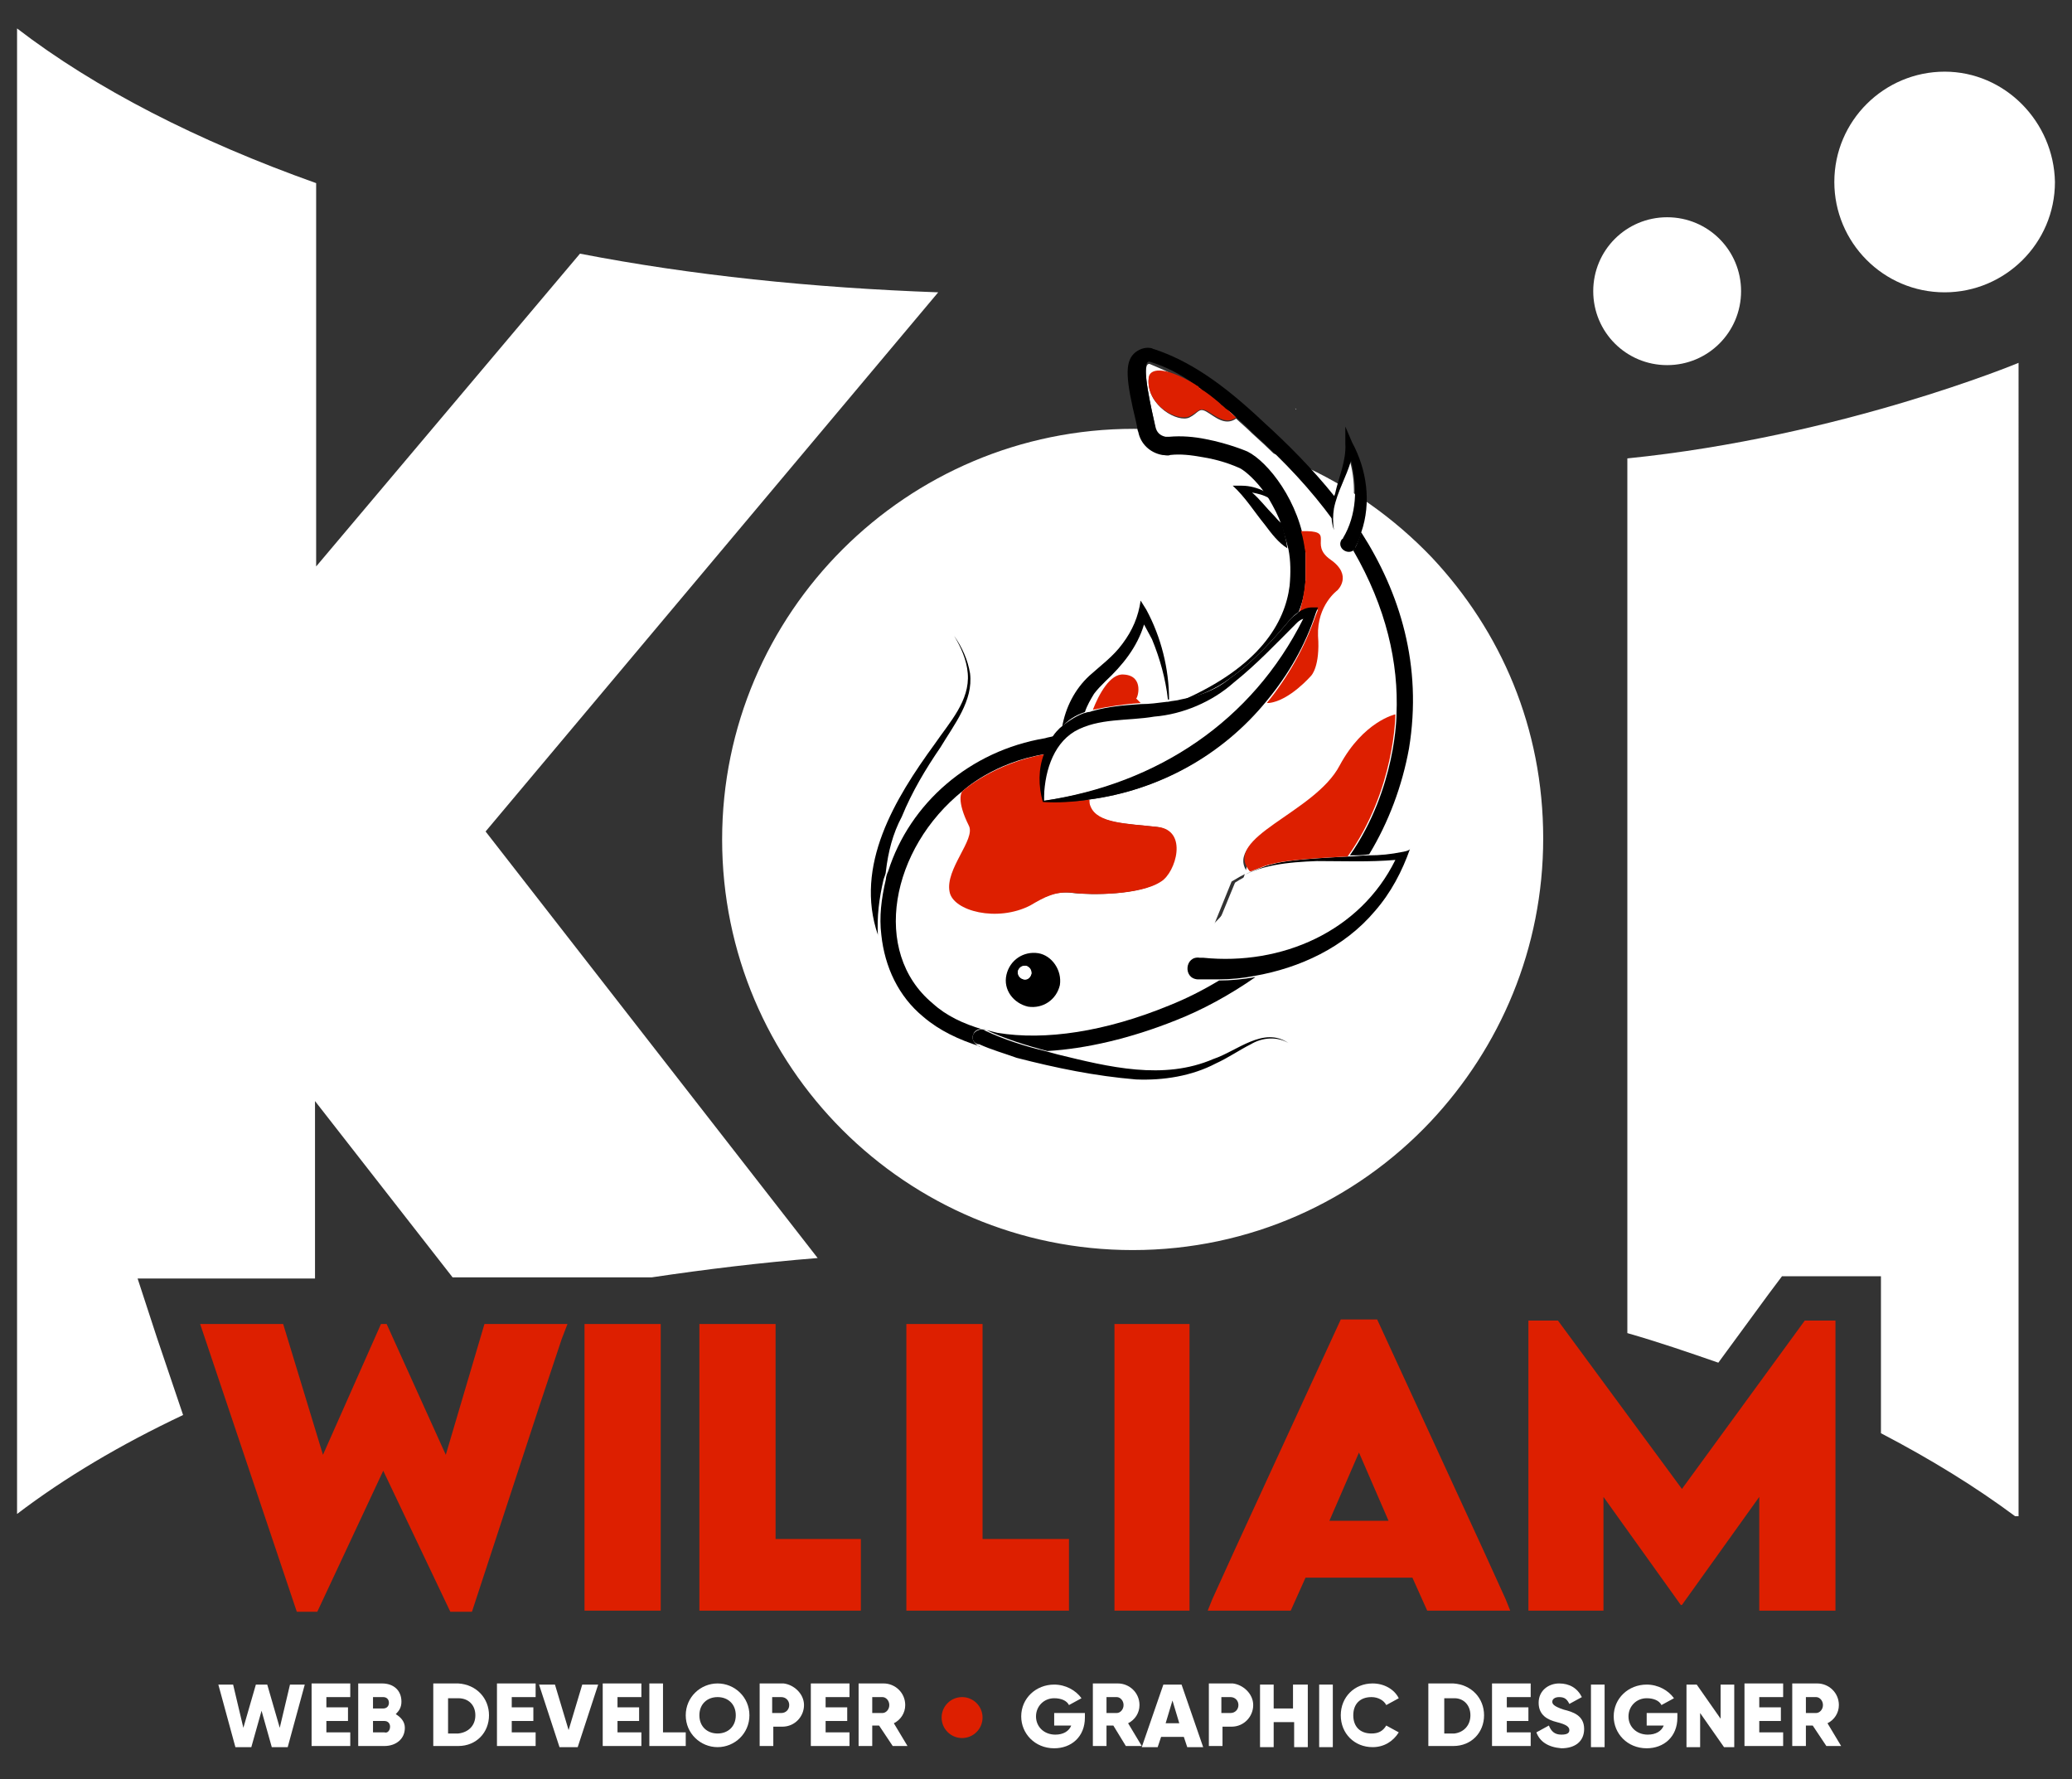 <?xml version="1.0" encoding="utf-8"?>
<!-- Generator: Adobe Illustrator 27.0.0, SVG Export Plug-In . SVG Version: 6.00 Build 0)  -->
<svg version="1.1" id="Calque_2_00000132800061194556540330000011256105506702903433_"
	 xmlns="http://www.w3.org/2000/svg" xmlns:xlink="http://www.w3.org/1999/xlink" x="0px" y="0px" viewBox="0 0 182.2 156.4"
	 style="enable-background:new 0 0 182.2 156.4;" xml:space="preserve">
<rect x="0" y="0" width="182.2" height="156.4" fill="#333333" stroke="none"/>
<style type="text/css">
	.st0{fill:#FFFFFF;}
	.st1{fill:#DD1F00;}
</style>
<g>
	<path class="st0" d="M12.1,112.4h5.5h7.2h2.9V96.8l12.1,15.5h2.7h4.8h2.4h1.6h4h2c4.7-0.7,9.6-1.3,14.6-1.7L42.7,73.1l39.8-47.4
		c-11.1-0.4-21.7-1.5-31.5-3.4L27.8,49.8V16.1C17.4,12.4,8.4,7.8,1.5,2.5v130.6c4.2-3.2,9.1-6.1,14.6-8.7l-2.3-6.8L12.1,112.4z"/>
	<path class="st0" d="M143.1,117.2c2.8,0.8,5.4,1.7,8,2.6l4.4-6l1.2-1.6h2h2.7h4v4v9.8c4.4,2.3,8.3,4.7,11.8,7.3h0.3V31.9
		c0,0-15.6,6.5-34.4,8.4C143.1,52.5,143.1,117.2,143.1,117.2z"/>
	<path class="st0" d="M171,6.3c-5.3,0-9.7,4.3-9.7,9.7c0,5.3,4.3,9.7,9.7,9.7c5.3,0,9.7-4.3,9.7-9.7C180.6,10.7,176.3,6.3,171,6.3z"
		/>
	<path class="st0" d="M146.6,32.1c3.6,0,6.5-2.9,6.5-6.5c0-3.6-2.9-6.5-6.5-6.5c-3.6,0-6.5,2.9-6.5,6.5
		C140.1,29.2,143,32.1,146.6,32.1z"/>
	<path class="st0" d="M63.5,73.8c0,20,16.2,36.1,36.1,36.1c10.3,0,19.6-4.3,26.2-11.3c6.1-6.5,9.9-15.2,9.9-24.9S132,55.5,125.9,49
		c-6.6-6.9-15.9-11.3-26.2-11.3C79.7,37.7,63.5,53.9,63.5,73.8z M99.7,63.7c5.6,0,10.2,4.6,10.2,10.2S105.3,84,99.7,84
		s-10.2-4.6-10.2-10.2S94.1,63.7,99.7,63.7z"/>
	<g>
		<polygon class="st1" points="47.4,116.4 42.6,116.4 39.2,127.9 34,116.4 33.5,116.4 28.4,127.9 24.9,116.4 17.6,116.4 26.1,141.7 
			27.9,141.7 33.7,129.3 39.6,141.7 41.5,141.7 47.4,123.7 49.4,117.7 49.9,116.4 49.4,116.4 		"/>
		<polygon class="st1" points="68.2,116.4 62.1,116.4 61.5,116.4 61.5,141.6 62.1,141.6 75.7,141.6 75.7,135.3 68.2,135.3 		"/>
		<polygon class="st1" points="54.1,116.4 52,116.4 51.4,116.4 51.4,118 51.4,124.4 51.4,141.6 57.5,141.6 58.1,141.6 58.1,116.4 
			57.5,116.4 		"/>
		<polygon class="st1" points="86.4,116.4 79.7,116.4 79.7,131.3 79.7,133.3 79.7,141.6 79.9,141.6 81.9,141.6 94,141.6 94,135.3 
			86.4,135.3 		"/>
		<polygon class="st1" points="98,131.3 98,133.3 98,141.6 98.1,141.6 100.1,141.6 101.8,141.6 104,141.6 104.6,141.6 104.6,140.2 
			104.6,135.4 104.6,116.4 98,116.4 		"/>
		<polygon class="st1" points="158.7,116.1 147.9,130.9 137,116.1 134.4,116.1 134.4,135.4 134.4,140.2 134.4,141.6 135,141.6 
			137.2,141.6 141,141.6 141,131.6 147.8,141.1 147.9,141.1 154.7,131.6 154.7,141.6 161.4,141.6 161.4,116.1 		"/>
		<g>
			<path class="st1" d="M132.4,140.6l-2-4.4l-9.3-20.2h-3.2l-9.3,20.2l-2,4.4l-0.4,1h0.4h2h4.9l1.3-2.9h9.4l1.3,2.9h4.9h2h0.4
				L132.4,140.6z M116.9,133.7l2.6-6l2.6,6H116.9z"/>
		</g>
	</g>
</g>
<g>
	<path class="st0" d="M19.2,148.1h1.3l0.9,3.8l1.1-3.8h1l1.1,3.8l0.9-3.8h1.3l-1.5,5.5h-1.4l-0.9-3.2l-0.9,3.2h-1.4L19.2,148.1z"/>
	<path class="st0" d="M30.8,152.3v1.2h-3.4v-5.5h3.4v1.2h-2.1v0.9h1.9v1.2h-1.9v1H30.8z"/>
	<path class="st0" d="M35.6,151.9c0,1-0.8,1.6-1.8,1.6h-2.3v-5.5h2.1c1,0,1.7,0.6,1.7,1.6c0,0.5-0.2,0.8-0.5,1.1
		C35.3,151,35.6,151.4,35.6,151.9z M32.8,149.2v1h0.9c0.3,0,0.5-0.2,0.5-0.5c0-0.3-0.2-0.5-0.5-0.5H32.8z M34.3,151.8
		c0-0.3-0.2-0.5-0.5-0.5h-1v1h1C34.1,152.4,34.3,152.1,34.3,151.8z"/>
	<path class="st0" d="M43,150.8c0,1.5-1.1,2.7-2.7,2.7h-2.2v-5.5h2.2C41.9,148.1,43,149.3,43,150.8z M41.8,150.8
		c0-0.9-0.6-1.5-1.5-1.5h-0.9v3.1h0.9C41.2,152.3,41.8,151.7,41.8,150.8z"/>
	<path class="st0" d="M47.1,152.3v1.2h-3.4v-5.5h3.4v1.2h-2.1v0.9h1.9v1.2h-1.9v1H47.1z"/>
	<path class="st0" d="M47.4,148.1h1.4l1.2,4l1.2-4h1.4l-1.8,5.5h-1.6L47.4,148.1z"/>
	<path class="st0" d="M56.4,152.3v1.2H53v-5.5h3.4v1.2h-2.1v0.9h1.9v1.2h-1.9v1H56.4z"/>
	<path class="st0" d="M60.3,152.3v1.2h-3.2v-5.5h1.2v4.3H60.3z"/>
	<path class="st0" d="M60.3,150.8c0-1.6,1.3-2.8,2.8-2.8s2.8,1.2,2.8,2.8c0,1.6-1.3,2.8-2.8,2.8S60.3,152.4,60.3,150.8z M64.7,150.8
		c0-1-0.7-1.6-1.6-1.6s-1.6,0.6-1.6,1.6c0,1,0.7,1.6,1.6,1.6S64.7,151.8,64.7,150.8z"/>
	<path class="st0" d="M70.7,149.9c0,1-0.8,1.9-1.9,1.9h-0.8v1.7h-1.2v-5.5h2.1C69.8,148.1,70.7,148.9,70.7,149.9z M69.4,149.9
		c0-0.4-0.3-0.7-0.7-0.7h-0.8v1.4h0.8C69.1,150.6,69.4,150.3,69.4,149.9z"/>
	<path class="st0" d="M74.7,152.3v1.2h-3.4v-5.5h3.4v1.2h-2.1v0.9h1.9v1.2h-1.9v1H74.7z"/>
	<path class="st0" d="M77.3,151.7h-0.6v1.8h-1.2v-5.5h2.2c1,0,1.9,0.8,1.9,1.9c0,0.7-0.4,1.3-1,1.6l1.2,2h-1.3L77.3,151.7z
		 M76.7,150.6h0.9c0.3,0,0.6-0.3,0.6-0.7s-0.3-0.7-0.6-0.7h-0.9V150.6z"/>
	<path class="st0" d="M95.4,151c0,1.7-1.2,2.7-2.7,2.7c-1.7,0-2.9-1.3-2.9-2.8c0-1.6,1.3-2.8,2.9-2.8c1,0,1.9,0.5,2.4,1.2l-1.1,0.6
		c-0.2-0.4-0.7-0.6-1.3-0.6c-0.9,0-1.6,0.7-1.6,1.6c0,0.9,0.7,1.6,1.7,1.6c0.7,0,1.2-0.3,1.4-0.8h-1.5v-1.1h2.7V151z"/>
	<path class="st0" d="M97.9,151.7h-0.6v1.8h-1.2v-5.5h2.2c1,0,1.9,0.8,1.9,1.9c0,0.7-0.4,1.3-1,1.6l1.2,2H99L97.9,151.7z
		 M97.3,150.6h0.9c0.3,0,0.6-0.3,0.6-0.7s-0.3-0.7-0.6-0.7h-0.9V150.6z"/>
	<path class="st0" d="M104.1,152.7h-2l-0.3,0.9h-1.4l1.9-5.5h1.6l1.9,5.5h-1.4L104.1,152.7z M103.7,151.5l-0.6-2l-0.6,2H103.7z"/>
	<path class="st0" d="M110.2,149.9c0,1-0.8,1.9-1.9,1.9h-0.8v1.7h-1.2v-5.5h2.1C109.3,148.1,110.2,148.9,110.2,149.9z M108.9,149.9
		c0-0.4-0.3-0.7-0.7-0.7h-0.8v1.4h0.8C108.6,150.6,108.9,150.3,108.9,149.9z"/>
	<path class="st0" d="M115,148.1v5.5h-1.2v-2.2H112v2.2h-1.2v-5.5h1.2v2.1h1.7v-2.1H115z"/>
	<path class="st0" d="M117.2,148.1v5.5h-1.2v-5.5H117.2z"/>
	<path class="st0" d="M117.9,150.8c0-1.6,1.2-2.8,2.8-2.8c1,0,1.9,0.5,2.3,1.3l-1.1,0.6c-0.2-0.4-0.7-0.7-1.3-0.7
		c-1,0-1.6,0.6-1.6,1.6c0,1,0.6,1.6,1.6,1.6c0.6,0,1-0.2,1.3-0.7l1.1,0.6c-0.5,0.8-1.3,1.3-2.3,1.3
		C119.1,153.6,117.9,152.4,117.9,150.8z"/>
	<path class="st0" d="M130.5,150.8c0,1.5-1.1,2.7-2.7,2.7h-2.2v-5.5h2.2C129.4,148.1,130.5,149.3,130.5,150.8z M129.3,150.8
		c0-0.9-0.6-1.5-1.4-1.5h-0.9v3.1h0.9C128.7,152.3,129.3,151.7,129.3,150.8z"/>
	<path class="st0" d="M134.6,152.3v1.2h-3.4v-5.5h3.4v1.2h-2.1v0.9h1.9v1.2h-1.9v1H134.6z"/>
	<path class="st0" d="M135.1,152.3l1.1-0.6c0.2,0.5,0.5,0.8,1.1,0.8c0.6,0,0.7-0.2,0.7-0.4c0-0.3-0.3-0.5-1.1-0.7
		c-0.8-0.2-1.6-0.6-1.6-1.7c0-1.1,0.9-1.7,1.8-1.7c0.9,0,1.6,0.4,2,1.2l-1.1,0.6c-0.2-0.4-0.4-0.6-0.9-0.6c-0.4,0-0.6,0.2-0.6,0.4
		c0,0.2,0.1,0.4,1,0.7c0.8,0.2,1.8,0.5,1.8,1.7c0,1.1-0.8,1.7-2,1.7C136.1,153.6,135.4,153.1,135.1,152.3z"/>
	<path class="st0" d="M141.1,148.1v5.5h-1.2v-5.5H141.1z"/>
	<path class="st0" d="M147.5,151c0,1.7-1.2,2.7-2.7,2.7c-1.7,0-2.9-1.3-2.9-2.8c0-1.6,1.3-2.8,2.9-2.8c1,0,1.9,0.5,2.4,1.2l-1.1,0.6
		c-0.2-0.4-0.7-0.6-1.3-0.6c-0.9,0-1.6,0.7-1.6,1.6c0,0.9,0.7,1.6,1.7,1.6c0.7,0,1.2-0.3,1.4-0.8h-1.5v-1.1h2.7V151z"/>
	<path class="st0" d="M152.5,148.1v5.5h-0.9l-2.1-3v3h-1.2v-5.5h0.9l2.1,3v-3H152.5z"/>
	<path class="st0" d="M156.8,152.3v1.2h-3.4v-5.5h3.4v1.2h-2.1v0.9h1.9v1.2h-1.9v1H156.8z"/>
	<path class="st0" d="M159.4,151.7h-0.6v1.8h-1.2v-5.5h2.2c1,0,1.9,0.8,1.9,1.9c0,0.7-0.4,1.3-1,1.6l1.2,2h-1.3L159.4,151.7z
		 M158.8,150.6h0.9c0.3,0,0.6-0.3,0.6-0.7s-0.3-0.7-0.6-0.7h-0.9V150.6z"/>
</g>
<circle class="st1" cx="84.6" cy="151" r="1.8"/>
<polygon points="46.9,120.4 46.9,120.4 46.9,120.4 "/>
<path class="st0" d="M113.9,35.9c0,0,0.1,0.1,0.1,0.1C114,36,113.9,36,113.9,35.9z"/>
<path d="M84.8,89.1c0,0-0.1,0-0.1-0.1C84.7,89.1,84.8,89.1,84.8,89.1z"/>
<path class="st1" d="M114.3,36.4c-0.1-0.1-0.2-0.2-0.3-0.3C114.1,36.2,114.2,36.3,114.3,36.4C114.3,36.4,114.3,36.4,114.3,36.4z"/>
<g>
	<path d="M77.7,77.3c0.1-0.3,0.2-0.5,0.2-0.7c0.2-1.7,0.6-3.3,1.4-4.8c0.9-2.2,2.1-4.2,3.4-6.1c1.2-2,2.9-4.1,2.6-6.5
		c-0.2-1.2-0.7-2.3-1.4-3.3c0.6,1,1.1,2.1,1.2,3.3c0.2,2.4-1.6,4.3-2.9,6.2c-3.5,4.8-7.1,10.7-5,16.8c0,0,0,0.1,0,0.1
		C77.1,80.6,77.3,79,77.7,77.3z"/>
	<path class="st0" d="M110.1,43.3c0.7,0.7,1.2,1.4,1.9,2c0.2,0.2,0.4,0.5,0.7,0.7c-0.3-0.8-0.7-1.6-1.1-2.3
		C111.1,43.6,110.6,43.4,110.1,43.3z"/>
	<path d="M112.7,46c-0.3-0.2-0.5-0.5-0.7-0.7c-0.7-0.7-1.2-1.4-1.9-2c0.5,0.1,1,0.2,1.5,0.5c-0.1-0.2-0.3-0.4-0.4-0.6
		c-0.6-0.3-1.3-0.5-2-0.5c0,0-0.8,0-0.8,0c1.1,1,1.9,2.3,2.8,3.4c0.6,0.8,1.2,1.6,2,2.1C113.1,47.4,112.9,46.7,112.7,46z"/>
	<path class="st0" d="M107.9,36c0.3,0.2,0.5,0.4,0.8,0.7C108.4,36.5,108.1,36.3,107.9,36z"/>
	<path class="st0" d="M105.4,34.1c0.1,0,0.2,0.1,0.2,0.2C105.5,34.2,105.5,34.2,105.4,34.1z"/>
	<path class="st0" d="M117.9,67.4c2.1-3.9,4.8-4.5,4.9-4.5c0.2-4.6-0.9-9.5-3.8-14.4c-0.6,0.4-1.5-0.3-1-1c0,0,0-0.1,0.1-0.1
		l-0.8-0.7c0,0,0,0,0,0c-0.1-0.3-0.1-0.7-0.2-1c-1.8-2.5-4.1-5-7-7.6c-0.5-0.5-1-0.9-1.4-1.3c-1,0.7-1.9-0.2-2.6-0.6
		c-0.7-0.4-0.7,0.1-1.5,0.5c-1,0.5-3.7-1-3.6-3.3c0.1-0.9,1.3-1.2,4.2,0.7c-1.5-1-2.9-1.6-4.1-2.1c0,0,0,0,0,0
		c-0.9-0.2,0.3,4.4,0.5,5.7c0.1,0.5,0.5,0.8,0.9,0.9c0.1,0,0.2,0,0.3,0c1.1-0.1,2.2,0,3.2,0.2c2.1,0.4,3.7,1.1,3.7,1.1
		c1.8,0.8,4.5,4.4,5.1,8.7c-0.1-0.6-0.2-1.2-0.4-1.9c3.2-0.1,0.5,1.1,2.6,2.5c2,1.4,0.6,2.7,0.6,2.7s-1.8,1.4-1.7,4
		c0.1,2.7-0.6,3.5-0.6,3.5s-1.8,2.2-3.7,2.2c-0.1,0-0.1,0-0.2,0c-3.9,4.7-9.5,7.9-15.7,8.7c0,0.2,0.1,0.4,0.1,0.6
		c0.6,1.5,3.2,1.5,5.9,1.8c2.7,0.3,1.6,3.9,0.3,4.8c-1.8,1.2-6.1,1.2-7.7,1c-1.6-0.2-2.6,0.4-3.8,1.1c-2.8,1.5-6.7,0.5-7.1-1.2
		c-0.4-2,2.4-4.6,1.7-5.8c-1.2-2.1-0.7-2.9-0.7-3c-6.4,5-8.1,14.2-2.7,18.7c1.3,1,2.7,1.8,4.4,2.3c0,0,0.1,0,0.1,0
		c0.4,0.1,0.8,0.2,1.2,0.3c4.2,0.8,9.5-0.1,15.1-2.4c1.5-0.6,3-1.3,4.4-2.2c-0.6,0-1.2,0-1.9,0c-1.3-0.1-1.1-2.1,0.2-1.9
		c0.1,0,0.2,0,0.3,0l2.8-6.9c0,0,0,0,0,0c0,0,0,0,0,0c0.5-0.3,1-0.6,1.5-0.8c0,0-0.1,0-0.1,0C107.5,73.7,115.7,71.6,117.9,67.4z
		 M90.4,88.5c-1.3-0.2-2.2-1.5-1.9-2.8s1.5-2.2,2.8-1.9c1.3,0.2,2.2,1.5,1.9,2.8C92.9,87.9,91.7,88.7,90.4,88.5z"/>
	<path class="st0" d="M114.8,50.8c-0.1,1-0.3,2-0.6,3c0,0,0,0,0,0C114.5,52.9,114.7,51.9,114.8,50.8z"/>
	<path class="st0" d="M107.2,35.5c0.1,0.1,0.1,0.1,0.2,0.2C107.3,35.6,107.3,35.5,107.2,35.5z"/>
	<path class="st0" d="M114.8,49.1c0-0.1,0-0.2,0-0.3C114.8,48.9,114.8,49,114.8,49.1z"/>
	<path class="st0" d="M111.8,76c-0.1,0-0.3,0.1-0.4,0.1C111.6,76.1,111.7,76,111.8,76z"/>
	<path class="st0" d="M114.8,50.6c0-0.1,0-0.2,0-0.3C114.8,50.4,114.8,50.5,114.8,50.6z"/>
	<path class="st0" d="M114.8,49.9c0-0.1,0-0.1,0-0.2C114.8,49.7,114.8,49.8,114.8,49.9z"/>
	<path d="M85.6,90.9c0.1-0.3,0.5-0.5,0.8-0.4c-1.7-0.5-3.2-1.2-4.4-2.3c-5.4-4.5-3.7-13.6,2.7-18.7c0,0,0,0,0,0s2.7-2.5,7.2-3.2
		c0.2-0.6,0.5-1.1,0.8-1.6c-0.3,0.1-0.5,0.1-0.8,0.2c-6.6,1.1-11.9,5.7-13.8,11.7c-0.1,0.2-0.2,0.5-0.2,0.7
		c-0.4,1.7-0.6,3.3-0.4,4.9c0.3,2.8,1.5,5.4,3.7,7.2c1.4,1.2,3.1,2,5,2.6c0,0-0.1,0-0.1,0C85.6,91.7,85.4,91.3,85.6,90.9z"/>
	<path d="M108.2,59.6c2-1.4,3.7-3.3,5.3-5.2c0.2-0.2,0.4-0.4,0.7-0.6c0.4-1,0.6-2,0.6-3c0-0.1,0-0.2,0-0.3c0-0.1,0-0.2,0-0.3
		c0-0.1,0-0.3,0-0.4c0-0.1,0-0.1,0-0.2c0-0.2,0-0.4,0-0.6c0-0.1,0-0.2,0-0.3c0-0.1,0-0.2,0-0.3c-0.5-4.3-3.3-7.8-5.1-8.7
		c0,0-1.6-0.7-3.7-1.1c-1-0.2-2.1-0.3-3.2-0.2c-0.1,0-0.2,0-0.3,0c-0.5-0.1-0.8-0.4-0.9-0.9c-0.3-1.3-1.4-5.9-0.5-5.7c0,0,0,0,0,0
		c1.3,0.4,2.6,1,4.1,2.1c0.1,0.1,0.2,0.1,0.3,0.2c0.1,0.1,0.2,0.1,0.2,0.2c0.5,0.3,1,0.7,1.6,1.2c0.1,0.1,0.1,0.1,0.2,0.2
		c0.2,0.1,0.3,0.3,0.5,0.4c0.3,0.2,0.5,0.4,0.8,0.7c0,0,0,0,0,0c0,0,0,0,0,0c0.5,0.4,0.9,0.8,1.4,1.3c2.8,2.5,5.1,5,7,7.6
		c0-0.3,0-0.6,0-0.9c0.1-0.4,0.1-0.8,0.2-1.1c-2-2.5-4.2-4.7-6.3-6.6c-3.7-3.5-6.6-5.4-9.6-6.4c-0.1,0-0.2-0.1-0.3-0.1c0,0,0,0,0,0
		c-0.5-0.1-1.1,0.1-1.5,0.5c-0.8,0.8-0.7,2.3,0.2,6c0.1,0.4,0.1,0.7,0.2,0.9c0.2,1,1,1.8,2.1,2c0.2,0,0.5,0.1,0.7,0
		c0.9-0.1,1.8,0,2.9,0.2c1.9,0.3,3.3,1,3.3,1c0.5,0.3,1.3,1,2.1,2.1c0.1,0.2,0.3,0.4,0.4,0.6c0.4,0.7,0.8,1.4,1.1,2.3
		c0.2,0.7,0.4,1.3,0.6,2.1c0.2,1,0.2,2.1,0.1,3.2c-0.4,3.2-2.6,7.1-9.5,10.1C105.4,61.2,106.9,60.6,108.2,59.6z"/>
	<path d="M119.2,48.1c-0.1,0.1-0.1,0.2-0.2,0.3c2.9,5,4,9.9,3.8,14.4c0,0,0,0,0,0s0,6.5-4.1,12.4c0.6,0,1.1,0,1.7-0.1
		c1.7-2.8,2.9-6,3.5-9.3c1.2-7.3-0.8-13.7-4.2-19C119.5,47.3,119.4,47.7,119.2,48.1z"/>
	<path d="M107.2,86.2c-1.5,0.9-2.9,1.6-4.4,2.2c-5.6,2.3-10.9,3.1-15.1,2.4c-0.4-0.1-0.8-0.2-1.2-0.3c0,0,0.1,0,0.1,0
		c1.7,0.8,3.6,1.4,5.5,1.9c3.4-0.2,7.3-1.1,11.3-2.7c2.3-0.9,4.7-2.2,7-3.8C109.3,86.1,108.2,86.2,107.2,86.2z"/>
	<path d="M86.6,90.6C86.5,90.5,86.5,90.5,86.6,90.6c-0.1-0.1-0.2-0.1-0.2-0.1c-0.3,0-0.6,0.1-0.8,0.4c-0.2,0.4,0,0.8,0.4,0.9
		c0,0,0.1,0,0.1,0c1.1,0.5,2.2,0.8,3.3,1.2c3.5,0.9,6.9,1.6,10.5,1.9c2.4,0.1,4.9-0.3,7-1.4c1.1-0.5,2.1-1.2,3.1-1.7
		c1-0.6,2.3-0.7,3.3-0.1c-2.2-1.5-4.5,0.7-6.6,1.4c-4.4,1.9-9.2,0.7-13.7-0.4c-0.4-0.1-0.7-0.2-1.1-0.3C90.2,92,88.3,91.4,86.6,90.6
		z"/>
	<path class="st0" d="M105.8,84.4c6.9,0.6,13.8-2.3,16.9-8.6c-2.3,0.2-4.6,0.1-6.9,0.1c-2.5,0-5.1,0.3-7.2,1.7c0,0,0,0,0,0
		L105.8,84.4z"/>
	<path d="M123.3,74.9c-1,0.2-1.9,0.3-3,0.3c-0.6,0-1.1,0.1-1.7,0.1c0,0,0,0,0,0c-4.1,0.2-5.8,0.4-6.8,0.7c-0.1,0-0.3,0.1-0.4,0.1
		c-0.5,0.2-0.8,0.3-1.3,0.5c-0.5,0.2-1,0.5-1.5,0.8c0,0,0,0,0,0c2.1-1.4,4.7-1.6,7.2-1.7c2.3,0,4.6,0.1,6.9-0.1
		c-3.1,6.3-10,9.3-16.9,8.6c-0.1,0-0.2,0-0.3,0c-1.3-0.2-1.5,1.8-0.2,1.9c0.6,0,1.2,0,1.9,0c1,0,2.1-0.1,3.1-0.3
		c4-0.7,7.9-2.5,10.6-5.7c1.4-1.6,2.4-3.5,3.1-5.5C124,74.8,123.3,74.9,123.3,74.9z"/>
	<path class="st0" d="M100.6,55c-0.6,2-1.9,3.6-3.4,5c-0.4,0.4-0.7,0.7-1,1.1c-0.3,0.5-0.6,1-0.8,1.6c0.1,0,0.3-0.1,0.4-0.1
		c0.1,0,0.2-0.1,0.4-0.1c0.5-1.3,1.4-3.2,2.7-3.1c1.9,0.1,1.1,2.2,1.1,2.2l0.4,0.4c0.8-0.1,1.5-0.1,2.3-0.2
		c-0.2-1.8-0.7-3.6-1.4-5.3C101,55.9,100.8,55.4,100.6,55z"/>
	<path d="M95.4,62.6c0.2-0.6,0.5-1.1,0.8-1.6c0.3-0.4,0.6-0.7,1-1.1c1.5-1.4,2.8-3,3.4-5c0.2,0.4,0.5,0.9,0.7,1.3
		c0.7,1.7,1.2,3.5,1.4,5.3c0,0,0.1,0,0.1,0c0-2.7-0.7-5.5-2-7.9c0,0-0.5-0.8-0.5-0.8c-0.2,1.4-0.7,2.6-1.6,3.8
		c-0.8,1.1-1.9,1.9-2.9,2.8c-1.3,1.2-2.1,2.8-2.4,4.5C93.8,63.4,94.5,62.9,95.4,62.6z"/>
	<path class="st0" d="M118,47.3c1.2-2,1.3-4.6,0.7-6.8c-0.4,1.5-1.1,2.8-1.5,4.2c-0.1,0.6-0.1,1.3,0,1.9c0,0,0,0,0,0c0,0,0,0,0,0
		L118,47.3z"/>
	<path d="M117.1,44.7c0,0.3,0,0.6,0,0.9c0,0.3,0.1,0.7,0.2,1c0,0,0,0,0,0c-0.1-0.6-0.1-1.3,0-1.9c0.3-1.5,1.1-2.8,1.5-4.2
		c0.6,2.3,0.5,4.8-0.7,6.8c0,0,0,0.1-0.1,0.1c-0.5,0.7,0.4,1.4,1,1c0.1-0.1,0.2-0.1,0.2-0.3c0.2-0.4,0.4-0.8,0.5-1.3
		c0.9-2.6,0.5-5.5-0.8-7.9l-0.6-1.4l0,1.5c0.1,1.5-0.6,3-0.9,4.4C117.2,43.9,117.1,44.3,117.1,44.7z"/>
	<path d="M91.3,83.8c-1.3-0.2-2.5,0.6-2.8,1.9s0.6,2.5,1.9,2.8c1.3,0.2,2.5-0.6,2.8-1.9C93.4,85.3,92.5,84,91.3,83.8z M90,86.1
		c-0.3-0.1-0.5-0.4-0.5-0.7c0.1-0.3,0.4-0.5,0.7-0.5c0.3,0.1,0.5,0.4,0.5,0.7C90.6,86,90.3,86.2,90,86.1z"/>
	<circle class="st0" cx="90.1" cy="85.5" r="0.6"/>
	<path class="st1" d="M85.2,72.6c0.6,1.2-2.1,3.8-1.7,5.8c0.3,1.7,4.2,2.7,7.1,1.2c1.2-0.7,2.2-1.3,3.8-1.1c1.6,0.2,5.9,0.2,7.7-1
		c1.3-0.8,2.4-4.5-0.3-4.8c-2.7-0.3-5.3-0.3-5.9-1.8c-0.1-0.2-0.1-0.4-0.1-0.6c-1.3,0.2-2.6,0.2-4,0.2c-0.4-1.4-0.4-2.9,0.1-4.2
		c-4.5,0.8-7.2,3.2-7.2,3.2s0,0,0,0C84.5,69.6,84.1,70.4,85.2,72.6z"/>
	<path class="st1" d="M122.7,62.8C122.7,62.8,122.7,62.8,122.7,62.8c0,0-2.8,0.6-4.9,4.5c-2.2,4.2-10.4,6.3-7.9,9.3c0,0,0.1,0,0.1,0
		c0.5-0.2,0.8-0.3,1.3-0.5c0.1,0,0.2-0.1,0.4-0.1c1-0.3,2.7-0.5,6.8-0.7c0,0,0,0,0,0C122.7,69.4,122.7,62.8,122.7,62.8z"/>
	<path class="st1" d="M98.8,59.3c-1.2-0.1-2.2,1.8-2.7,3.1c1.4-0.3,2.8-0.5,4.2-0.6l-0.4-0.4C100,61.5,100.7,59.4,98.8,59.3z"/>
	<path class="st1" d="M115.3,59.4c0,0,0.8-0.8,0.6-3.5c-0.1-2.7,1.7-4,1.7-4s1.4-1.3-0.6-2.7c-2-1.4,0.6-2.6-2.6-2.5
		c0.2,0.6,0.3,1.3,0.4,1.9c0,0.1,0,0.2,0,0.3c0,0.1,0,0.2,0,0.3c0,0.2,0,0.4,0,0.6c0,0.1,0,0.1,0,0.2c0,0.1,0,0.3,0,0.4
		c0,0.1,0,0.2,0,0.3c0,0.1,0,0.2,0,0.3c-0.1,1.1-0.3,2.1-0.6,3c0.4-0.2,0.8-0.4,1.2-0.4c0,0,0.5,0,0.5,0l-0.2,0.5
		c-1,2.9-2.5,5.5-4.3,7.7c0.1,0,0.1,0,0.2,0C113.4,61.6,115.3,59.4,115.3,59.4z"/>
	<path class="st1" d="M115.3,54.2C115.3,54.2,115.3,54.2,115.3,54.2C115.3,54.2,115.3,54.2,115.3,54.2z"/>
	<path class="st1" d="M101,33.3c-0.2,2.3,2.5,3.8,3.6,3.3c0.8-0.4,0.8-0.8,1.5-0.5c0.7,0.4,1.7,1.3,2.6,0.6c0,0,0,0,0,0c0,0,0,0,0,0
		c-0.3-0.2-0.5-0.5-0.8-0.7c-0.2-0.1-0.3-0.3-0.5-0.4c-0.1-0.1-0.1-0.1-0.2-0.2c-0.6-0.5-1.1-0.9-1.6-1.2c-0.1-0.1-0.2-0.1-0.2-0.2
		c-0.1-0.1-0.2-0.1-0.3-0.2C102.3,32.1,101,32.4,101,33.3z"/>
	<path class="st0" d="M94.5,64.3c-2.1,1.2-2.8,3.8-2.7,6.1c10-1.4,18.2-6.9,22.8-16c-0.2,0.1-0.4,0.3-0.6,0.4
		c-1.8,1.8-3.5,3.6-5.5,5.2c-1.9,1.7-4.4,2.8-7,3C99.2,63.4,96.6,63.1,94.5,64.3z"/>
	<path d="M91.8,66.3c-0.5,1.3-0.5,2.8-0.1,4.2c1.3,0.1,2.7,0,4-0.2c6.2-0.8,11.8-3.9,15.7-8.7c1.9-2.3,3.4-4.9,4.3-7.7l0.2-0.5
		c0,0-0.5,0-0.5,0c-0.5,0-0.9,0.2-1.2,0.4c0,0,0,0,0,0c-0.2,0.2-0.5,0.4-0.7,0.6c-1.6,1.9-3.3,3.8-5.3,5.2c-1.3,1.1-2.8,1.6-4.4,1.9
		c-0.3,0.1-0.7,0.1-1.1,0.2c0,0-0.1,0-0.1,0c-0.8,0.1-1.5,0.2-2.3,0.2c-1.4,0.1-2.8,0.2-4.2,0.6c-0.1,0-0.2,0.1-0.4,0.1
		c-0.1,0-0.3,0.1-0.4,0.1c-0.8,0.3-1.5,0.8-2.1,1.3c-0.2,0.2-0.4,0.4-0.6,0.7C92.3,65.2,92,65.7,91.8,66.3z M101.5,63
		c2.5-0.2,5.1-1.3,7-3c2-1.6,3.7-3.4,5.5-5.2c0.1-0.1,0.3-0.3,0.6-0.4c-4.5,9-12.8,14.5-22.8,16c0-2.3,0.7-4.9,2.7-6.1
		C96.6,63.1,99.2,63.4,101.5,63z M115.3,54.2C115.3,54.2,115.3,54.2,115.3,54.2C115.3,54.2,115.3,54.2,115.3,54.2z"/>
</g>
</svg>
